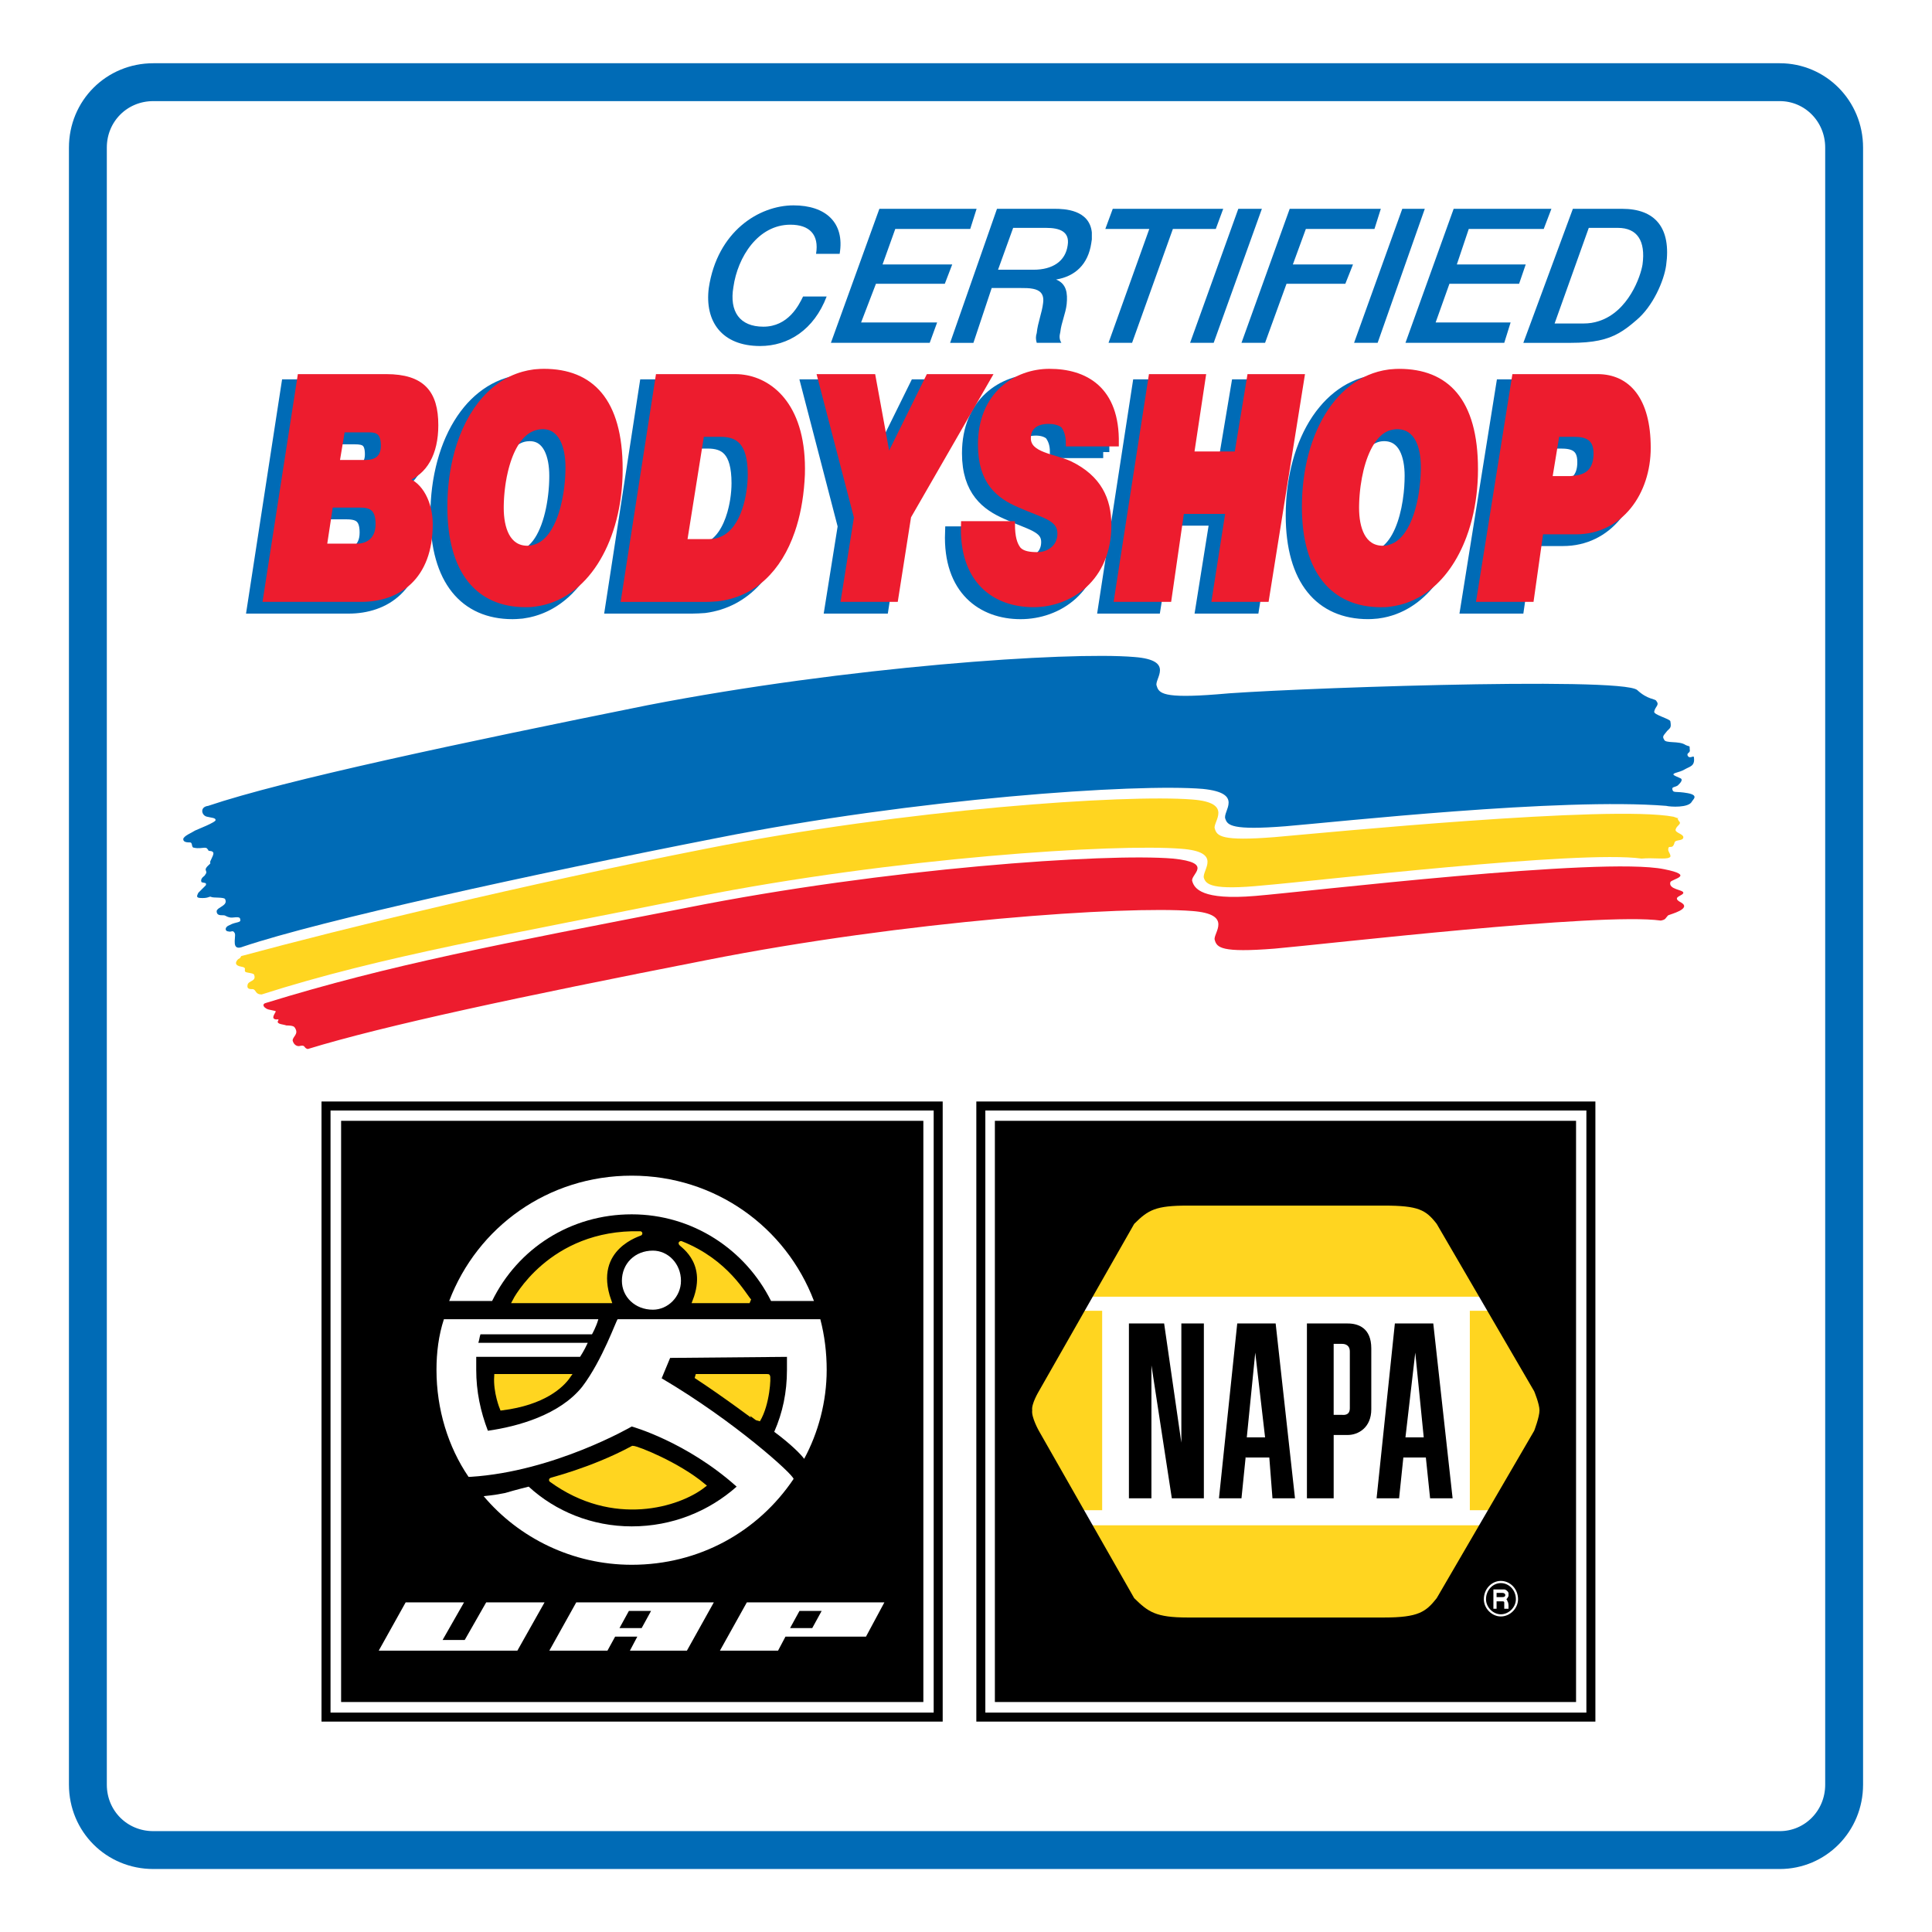 <?xml version="1.0" encoding="utf-8"?>
<!-- Generator: Adobe Illustrator 13.0.0, SVG Export Plug-In . SVG Version: 6.00 Build 14948)  -->
<!DOCTYPE svg PUBLIC "-//W3C//DTD SVG 1.0//EN" "http://www.w3.org/TR/2001/REC-SVG-20010904/DTD/svg10.dtd">
<svg version="1.0" id="Layer_1" xmlns="http://www.w3.org/2000/svg" xmlns:xlink="http://www.w3.org/1999/xlink" x="0px" y="0px"
	 width="192.756px" height="192.756px" viewBox="0 0 192.756 192.756" enable-background="new 0 0 192.756 192.756"
	 xml:space="preserve">
<g>
	<polygon fill-rule="evenodd" clip-rule="evenodd" fill="#FFFFFF" points="0,0 192.756,0 192.756,192.756 0,192.756 0,0 	"/>
	
		<path fill-rule="evenodd" clip-rule="evenodd" fill="#FFFFFF" stroke="#006BB6" stroke-width="10.296" stroke-miterlimit="2.613" d="
		M15.296,8.199h162.27l0,0c3.542,0,6.423,2.881,6.423,6.528l0,0v163.327l0,0c0,3.647-2.881,6.528-6.423,6.528l0,0H15.296l0,0
		c-3.647,0-6.528-2.881-6.528-6.528l0,0V14.728l0,0C8.768,11.08,11.648,8.199,15.296,8.199L15.296,8.199L15.296,8.199L15.296,8.199
		L15.296,8.199z"/>
	<path fill-rule="evenodd" clip-rule="evenodd" fill="#FFFFFF" d="M15.296,2.834h162.27l0,0c3.093,0,6.105,1.295,8.352,3.542
		c2.247,2.141,3.409,5.127,3.409,8.352l0,0v163.327l0,0c0,6.528-5.232,11.866-11.761,11.866l0,0H15.296l0,0
		c-3.198,0-6.211-1.162-8.352-3.409c-2.247-2.246-3.515-5.232-3.515-8.457l0,0V14.728l0,0c0-3.225,1.269-6.211,3.515-8.352
		C9.085,4.129,12.098,2.834,15.296,2.834L15.296,2.834L15.296,2.834L15.296,2.834z"/>
	
		<path fill-rule="evenodd" clip-rule="evenodd" fill="#FFFFFF" stroke="#006BB6" stroke-width="3.779" stroke-miterlimit="2.613" d="
		M15.296,8.199h162.27l0,0c3.542,0,6.423,2.881,6.423,6.528l0,0v163.327l0,0c0,3.647-2.881,6.528-6.423,6.528l0,0H15.296l0,0
		c-3.647,0-6.528-2.881-6.528-6.528l0,0V14.728l0,0C8.768,11.08,11.648,8.199,15.296,8.199L15.296,8.199L15.296,8.199L15.296,8.199
		L15.296,8.199z"/>
	<path fill-rule="evenodd" clip-rule="evenodd" fill="#006BB6" d="M121.405,69.275c-5.364,0.423-5.787-0.105-5.999-0.845
		c-0.317-0.635,1.93-2.564-2.246-2.881c-6.634-0.555-28.648,0.952-48.549,4.81c-18.5,3.727-36.26,7.479-43.845,10.043
		c-0.872,0.106-0.661,0.978-0.105,1.083c0.423,0.106,0.846,0.106,0.846,0.317c0.106,0.211-1.823,0.951-2.035,1.057
		c-0.317,0.211-1.189,0.555-1.189,0.872s0.449,0.317,0.661,0.317c0.317,0,0.105,0.529,0.423,0.529c0.423,0.105,0.846,0,1.057,0
		c0.238,0,0.238,0.105,0.343,0.211c0,0.211,0.423,0,0.529,0.317c0,0.343-0.423,0.872-0.317,0.978
		c0.106,0.105-0.555,0.423-0.449,0.74c0.132,0.317,0,0.317-0.105,0.528c-0.317,0.238-0.423,0.449-0.317,0.661
		c0.212,0.105,0.555,0,0.423,0.317c-0.211,0.211-0.423,0.423-0.74,0.74c-0.211,0.423-0.211,0.529,0.423,0.529
		c0.661,0,0.661-0.212,0.872-0.106c0.211,0.106,1.269,0,1.374,0.212c0.317,0.66-0.74,0.766-0.845,1.189
		c0,0.423,0.317,0.423,0.634,0.423c0.317,0,0.211,0.106,0.661,0.211c0.317,0.105,1.057-0.211,1.057,0.211
		c0.106,0.344-0.422,0.211-1.057,0.555c-0.555,0.211-0.45,0.634-0.132,0.634c0.344,0.106,0.449-0.211,0.661,0.212
		c0.106,0.422-0.423,1.823,0.846,1.295c7.717-2.59,28.675-7.188,47.175-10.809c19.9-3.964,41.915-5.471,48.549-4.916
		c4.176,0.423,1.93,2.247,2.246,2.986c0.212,0.635,0.635,1.163,6,0.74c5.127-0.423,27.485-2.881,37.978-2.035
		c0.423,0.106,2.246,0.211,2.563-0.423c0.105-0.211,0.739-0.634-0.423-0.846c-1.189-0.211-1.4,0-1.506-0.317
		c-0.106-0.344,0.21-0.238,0.528-0.45c0.343-0.317,0.555-0.634,0.211-0.74c-0.211-0.105-0.529-0.211-0.634-0.317
		c-0.105-0.211,0.528-0.211,1.083-0.528c0.528-0.317,1.057-0.317,0.952-1.189c0-0.317-0.424,0.212-0.635-0.211
		c-0.106-0.317,0.317-0.211,0.211-0.634c0-0.423,0-0.212-0.423-0.423c-0.66-0.449-2.035-0.105-2.141-0.555
		c-0.211-0.317,0-0.423,0.317-0.846c0.317-0.317,0.423-0.317,0.317-0.952c0-0.238-1.719-0.661-1.612-0.978
		c0.105-0.528,0.555-0.634,0.211-1.057c-0.105-0.238-0.845-0.106-1.902-1.084C161.841,67.452,126.532,68.747,121.405,69.275
		L121.405,69.275L121.405,69.275L121.405,69.275z"/>
	<path fill-rule="evenodd" clip-rule="evenodd" fill="#FFD520" d="M163.771,85.661c1.162-0.105,2.458,0.106,2.774-0.105
		c0.318-0.106-0.105-0.555-0.105-0.767c0-0.634,0.424,0.105,0.634-0.74c0.106-0.317,0.873-0.105,0.873-0.528
		c0-0.317-0.873-0.449-0.767-0.767c0.105-0.422,0.66-0.528,0.317-0.846c-0.424-0.634,0.555,0-0.528-0.423
		c-6.317-1.189-34.648,1.586-39.802,2.035c-5.339,0.423-5.762-0.105-5.973-0.872c-0.211-0.634,1.93-2.563-2.246-2.881
		c-6.634-0.529-28.543,0.952-48.549,4.916c-18.5,3.647-36.048,7.929-46.329,10.704c-0.211,0.317,0,0.105-0.317,0.317
		c-0.317,0.318-0.317,0.635,0.317,0.74c0.634,0.106,0.211,0.317,0.423,0.529c0.211,0.105,0.872,0.105,0.872,0.316
		c0.211,0.635-0.555,0.529-0.661,0.952c-0.105,0.449,0.211,0.449,0.555,0.449c0.317,0.105,0.211,0.528,0.846,0.528
		c11.972-3.832,24.71-5.973,43.316-9.726c19.901-3.938,41.916-5.338,48.443-4.81c4.176,0.317,2.035,2.141,2.246,2.907
		c0.212,0.634,0.74,1.269,6,0.74C131.237,87.908,157.56,84.789,163.771,85.661L163.771,85.661L163.771,85.661L163.771,85.661z"/>
	<path fill-rule="evenodd" clip-rule="evenodd" fill="#ED1C2E" d="M166.017,86.718c-6.21-1.269-35.625,2.247-40.779,2.669
		c-5.338,0.449-6.078-0.74-6.289-1.48c-0.212-0.661,2.246-1.824-1.93-2.247c-6.634-0.555-28.648,0.952-48.549,4.916
		c-18.606,3.621-29.521,5.656-41.942,9.488c-0.423,0.105-0.212,0.423,0,0.528c0.211,0.212,1.083,0.212,0.978,0.344
		c-0.238,0.423-0.344,0.635-0.106,0.74c0.211,0.106,0.528-0.105,0.317,0.212c-0.106,0.316,0.634,0.316,0.845,0.423
		c0.212,0,0.74,0,0.846,0.211c0.449,0.661-0.211,0.872-0.211,1.295c0.105,0.423,0.449,0.635,0.766,0.528
		c0.529-0.105,0.317,0.212,0.74,0.317c7.69-2.352,21.196-5.232,39.695-8.854c20.006-3.964,41.916-5.444,48.549-4.916
		c4.176,0.317,2.035,2.247,2.246,2.88c0.211,0.767,0.634,1.295,5.973,0.873C132.32,94.197,159.7,91,165.7,91.846
		c0.528-0.106,0.422-0.212,0.739-0.529c0.212-0.106,2.353-0.634,1.295-1.269c-1.083-0.555,0.212-0.661,0.212-0.978
		c0-0.317-1.507-0.317-1.295-1.057C166.757,87.696,169.215,87.353,166.017,86.718L166.017,86.718L166.017,86.718L166.017,86.718z"/>
	
		<path fill-rule="evenodd" clip-rule="evenodd" fill="#006BB6" stroke="#006BB6" stroke-width="1.224" stroke-miterlimit="2.613" d="
		M39.055,48.741v-0.106h0.106l0,0c1.929-0.634,2.986-2.563,2.986-5.338c0-3.224-1.269-4.836-4.916-4.836l0,0h-3.489h-5.074
		l-3.409,22.147h8.483h1.031l0,0c3.621,0,6.845-2.141,6.845-7.479C41.618,51.093,40.641,49.164,39.055,48.741L39.055,48.741
		L39.055,48.741L39.055,48.741z M34.351,55.374h-0.608h-2.722l0.634-4.175h2.088h0.714l0,0c1.163,0,2.035,0.211,2.035,1.929
		C36.492,54.951,35.196,55.374,34.351,55.374L34.351,55.374L34.351,55.374L34.351,55.374z M35.196,47.023h-1.454h-1.427l0.528-3.304
		h0.898h1.665l0,0c0.978,0,1.612,0.211,1.612,1.612C37.02,46.706,36.042,47.023,35.196,47.023L35.196,47.023L35.196,47.023
		L35.196,47.023z"/>
	
		<path fill-rule="evenodd" clip-rule="evenodd" fill="#006BB6" stroke="#006BB6" stroke-width="1.224" stroke-miterlimit="2.613" d="
		M56.709,58.735c0.444-0.45,0.855-0.953,1.229-1.505c0.003-0.005,0.007-0.01,0.01-0.014c0.064-0.095,0.125-0.193,0.188-0.292
		c0.035-0.056,0.073-0.111,0.107-0.168c0.051-0.084,0.101-0.171,0.15-0.257c0.043-0.074,0.086-0.147,0.128-0.223
		c0.044-0.08,0.086-0.162,0.13-0.243c0.044-0.084,0.089-0.169,0.132-0.255c0.039-0.078,0.076-0.157,0.114-0.236
		c0.044-0.094,0.089-0.187,0.132-0.281c0.034-0.077,0.068-0.155,0.101-0.232c0.043-0.101,0.086-0.201,0.127-0.303
		c0.031-0.076,0.061-0.153,0.09-0.23c0.041-0.106,0.081-0.213,0.12-0.321c0.028-0.076,0.054-0.153,0.081-0.231
		c0.038-0.111,0.076-0.224,0.112-0.337c0.024-0.077,0.048-0.154,0.072-0.231c0.036-0.116,0.07-0.233,0.103-0.351
		c0.021-0.078,0.043-0.155,0.064-0.233c0.032-0.12,0.062-0.241,0.092-0.363c0.019-0.079,0.038-0.157,0.056-0.236
		c0.028-0.123,0.055-0.248,0.081-0.373c0.017-0.08,0.034-0.16,0.049-0.24c0.024-0.126,0.047-0.253,0.069-0.38
		c0.014-0.082,0.029-0.163,0.042-0.244c0.021-0.13,0.039-0.26,0.058-0.391c0.011-0.082,0.023-0.162,0.034-0.245
		c0.017-0.133,0.031-0.268,0.045-0.402c0.009-0.082,0.018-0.163,0.026-0.245c0.013-0.139,0.023-0.279,0.033-0.418
		c0.006-0.079,0.013-0.157,0.019-0.236c0.009-0.153,0.015-0.307,0.021-0.461c0.003-0.067,0.007-0.135,0.009-0.202
		c0.007-0.223,0.01-0.446,0.01-0.671c0-6.845-2.881-9.752-7.585-9.752c-0.269,0-0.531,0.017-0.791,0.044
		c-0.036,0.003-0.072,0.005-0.107,0.009c-0.013,0.002-0.026,0.004-0.039,0.005c-0.123,0.015-0.244,0.034-0.365,0.055
		c-0.036,0.007-0.073,0.012-0.109,0.019c-0.13,0.024-0.259,0.053-0.387,0.084c-0.025,0.006-0.051,0.012-0.077,0.019
		c-0.133,0.034-0.264,0.071-0.395,0.112c-0.02,0.006-0.041,0.013-0.061,0.019c-0.133,0.042-0.264,0.089-0.393,0.139
		c-0.018,0.007-0.036,0.014-0.052,0.021c-0.131,0.051-0.259,0.106-0.387,0.165c-0.017,0.008-0.032,0.016-0.049,0.023
		c-0.127,0.06-0.252,0.122-0.375,0.188c-0.017,0.009-0.033,0.019-0.05,0.028c-0.122,0.066-0.242,0.136-0.361,0.209
		c-0.018,0.012-0.036,0.023-0.054,0.035c-0.116,0.073-0.231,0.148-0.344,0.228c-0.02,0.014-0.04,0.029-0.059,0.043
		c-0.11,0.079-0.219,0.16-0.326,0.245c-0.023,0.018-0.045,0.037-0.067,0.054c-0.104,0.083-0.206,0.168-0.306,0.257
		c-0.026,0.023-0.051,0.047-0.077,0.07c-0.095,0.087-0.19,0.174-0.283,0.265c-0.031,0.031-0.062,0.064-0.093,0.095
		c-0.085,0.087-0.171,0.173-0.254,0.264c-0.046,0.05-0.09,0.103-0.135,0.154c-0.066,0.076-0.133,0.15-0.197,0.228
		c-0.11,0.133-0.218,0.27-0.323,0.411c-0.009,0.012-0.017,0.025-0.026,0.037c-0.098,0.132-0.193,0.266-0.287,0.403
		c-0.014,0.021-0.027,0.043-0.041,0.064c-0.087,0.13-0.172,0.263-0.255,0.398c-0.015,0.025-0.029,0.051-0.044,0.075
		c-0.081,0.134-0.16,0.269-0.236,0.407c-0.016,0.028-0.03,0.058-0.046,0.086c-0.074,0.136-0.146,0.275-0.217,0.416
		c-0.016,0.032-0.03,0.064-0.045,0.095c-0.069,0.14-0.135,0.281-0.2,0.425c-0.016,0.034-0.03,0.07-0.046,0.104
		c-0.062,0.143-0.123,0.287-0.182,0.434c-0.015,0.037-0.03,0.075-0.044,0.113c-0.057,0.145-0.112,0.291-0.165,0.44
		c-0.015,0.042-0.029,0.083-0.043,0.125c-0.051,0.147-0.1,0.295-0.147,0.445c-0.014,0.045-0.028,0.091-0.042,0.136
		c-0.045,0.147-0.089,0.296-0.13,0.447c-0.014,0.049-0.027,0.099-0.041,0.149c-0.04,0.148-0.077,0.297-0.113,0.448
		c-0.013,0.054-0.025,0.108-0.038,0.162c-0.034,0.148-0.066,0.298-0.097,0.448c-0.012,0.059-0.024,0.117-0.036,0.176
		c-0.028,0.147-0.055,0.295-0.08,0.444c-0.011,0.064-0.022,0.128-0.033,0.192c-0.023,0.146-0.044,0.294-0.064,0.442
		c-0.009,0.067-0.02,0.135-0.028,0.203c-0.019,0.147-0.034,0.295-0.05,0.443c-0.007,0.072-0.016,0.143-0.022,0.214
		c-0.014,0.147-0.025,0.296-0.035,0.446c-0.005,0.073-0.012,0.146-0.016,0.22c-0.01,0.158-0.017,0.318-0.023,0.478
		c-0.002,0.065-0.007,0.129-0.009,0.194c-0.007,0.226-0.011,0.452-0.011,0.681c0,6.422,2.881,9.752,7.585,9.752
		c0.233,0,0.462-0.014,0.689-0.035c0.078-0.006,0.155-0.012,0.236-0.018c0.035-0.005,0.068-0.011,0.103-0.016
		c0.021-0.003,0.041-0.007,0.061-0.01c0.14-0.02,0.277-0.043,0.414-0.071c0.049-0.01,0.097-0.021,0.145-0.032
		c0.107-0.024,0.214-0.05,0.319-0.079c0.065-0.018,0.13-0.037,0.195-0.057c0.086-0.026,0.173-0.053,0.258-0.082
		c0.077-0.026,0.152-0.054,0.228-0.083c0.071-0.027,0.143-0.055,0.213-0.083c0.083-0.035,0.166-0.071,0.249-0.109
		c0.061-0.028,0.121-0.056,0.181-0.085c0.088-0.043,0.176-0.088,0.262-0.134c0.052-0.028,0.104-0.057,0.155-0.086
		c0.091-0.051,0.182-0.104,0.271-0.16c0.045-0.028,0.089-0.057,0.134-0.086c0.093-0.06,0.186-0.122,0.276-0.186
		c0.039-0.028,0.077-0.056,0.116-0.084c0.094-0.069,0.187-0.139,0.278-0.212c0.033-0.026,0.065-0.055,0.099-0.082
		c0.095-0.078,0.188-0.157,0.28-0.239c0.026-0.024,0.052-0.049,0.079-0.073c0.096-0.088,0.192-0.178,0.286-0.271
		C56.675,58.771,56.692,58.753,56.709,58.735L56.709,58.735L56.709,58.735L56.709,58.735z M48.675,51.622
		c0-0.099,0.001-0.2,0.003-0.302c0.001-0.03,0.002-0.06,0.003-0.089c0.001-0.073,0.003-0.147,0.006-0.221
		c0.001-0.037,0.003-0.073,0.005-0.11c0.003-0.068,0.006-0.137,0.01-0.207c0.002-0.039,0.005-0.078,0.007-0.117
		c0.005-0.069,0.01-0.139,0.015-0.209c0.002-0.037,0.005-0.074,0.009-0.111c0.006-0.074,0.013-0.148,0.02-0.222
		c0.003-0.035,0.007-0.07,0.011-0.105c0.008-0.078,0.016-0.157,0.025-0.235c0.004-0.031,0.007-0.062,0.011-0.094
		c0.01-0.086,0.021-0.173,0.034-0.26c0.003-0.023,0.006-0.046,0.009-0.069c0.015-0.101,0.03-0.203,0.046-0.304
		c0.001-0.009,0.003-0.019,0.004-0.028c0.431-2.651,1.537-5.291,3.657-5.518c0.098-0.008,0.195-0.017,0.3-0.017
		c1.929,0,2.563,2.035,2.563,4.07c0,0.099-0.001,0.199-0.003,0.301c-0.001,0.037-0.002,0.074-0.003,0.111
		c-0.002,0.065-0.003,0.131-0.006,0.197c-0.002,0.046-0.004,0.094-0.006,0.14c-0.003,0.057-0.005,0.114-0.008,0.171
		c-0.003,0.052-0.007,0.105-0.01,0.158c-0.003,0.053-0.007,0.106-0.011,0.159c-0.004,0.056-0.009,0.112-0.014,0.169
		c-0.004,0.05-0.008,0.1-0.013,0.15c-0.005,0.059-0.011,0.118-0.018,0.177c-0.005,0.049-0.01,0.098-0.016,0.146
		c-0.007,0.061-0.014,0.121-0.021,0.182c-0.006,0.048-0.012,0.096-0.019,0.144c-0.008,0.061-0.016,0.123-0.025,0.184
		c-0.007,0.05-0.015,0.099-0.022,0.149c-0.009,0.059-0.018,0.118-0.028,0.177c-0.009,0.053-0.018,0.105-0.027,0.159
		c-0.009,0.056-0.019,0.112-0.029,0.167c-0.012,0.064-0.024,0.128-0.037,0.192c-0.008,0.043-0.017,0.086-0.025,0.129
		c-0.492,2.37-1.556,4.536-3.442,4.735c-0.092,0.008-0.184,0.016-0.287,0.016C49.309,55.586,48.675,53.551,48.675,51.622
		L48.675,51.622L48.675,51.622L48.675,51.622z"/>
	
		<path fill-rule="evenodd" clip-rule="evenodd" fill="#006BB6" stroke="#006BB6" stroke-width="1.224" stroke-miterlimit="2.613" d="
		M78.355,51.511c0.003-0.014,0.006-0.028,0.009-0.042c0.037-0.186,0.071-0.374,0.103-0.563c0.003-0.022,0.007-0.044,0.011-0.066
		c0.03-0.184,0.058-0.37,0.084-0.558c0.003-0.027,0.007-0.055,0.012-0.082c0.024-0.185,0.046-0.371,0.066-0.559
		c0.003-0.031,0.007-0.062,0.01-0.093c0.02-0.189,0.037-0.381,0.052-0.574c0.002-0.03,0.005-0.059,0.007-0.089
		c0.017-0.223,0.03-0.446,0.041-0.673c0.01-0.345,0.008-0.676,0-1l0,0v-0.005l0,0c0-0.002,0-0.004,0-0.007
		c-0.005-0.191-0.013-0.379-0.024-0.563c-0.001-0.012-0.001-0.024-0.002-0.037c-0.011-0.18-0.025-0.355-0.042-0.528
		c-0.001-0.013-0.002-0.026-0.004-0.039c-0.018-0.174-0.037-0.344-0.06-0.511c-0.001-0.008-0.002-0.015-0.004-0.023
		c-0.608-4.408-3.082-6.447-5.403-6.925c-0.01-0.002-0.021-0.004-0.031-0.006c-0.081-0.016-0.161-0.031-0.242-0.044
		c-0.024-0.004-0.049-0.006-0.074-0.01c-0.067-0.009-0.134-0.019-0.201-0.025c-0.043-0.005-0.084-0.007-0.127-0.011
		c-0.049-0.003-0.098-0.008-0.147-0.011c-0.091-0.005-0.183-0.008-0.273-0.008l0,0h-1.823H64.4l-3.409,22.147h8.113l0,0
		c0.181,0,0.36-0.005,0.537-0.015c0.217-0.01,0.432-0.024,0.652-0.039c4.05-0.527,6.818-3.7,7.933-8.453
		c0.001-0.005,0.002-0.01,0.003-0.014C78.274,51.898,78.316,51.706,78.355,51.511L78.355,51.511L78.355,51.511L78.355,51.511z
		 M66.963,54.951l1.718-10.809h1.612h0.317l0,0c1.718,0,2.986,0.74,2.986,4.07c0,0.111-0.003,0.231-0.008,0.354
		c0,0.015,0,0.03-0.001,0.045c-0.004,0.117-0.013,0.24-0.022,0.366c-0.002,0.026-0.004,0.052-0.006,0.078
		c-0.01,0.121-0.023,0.246-0.037,0.373c-0.004,0.037-0.009,0.075-0.014,0.112c-0.015,0.121-0.032,0.244-0.051,0.37
		c-0.008,0.049-0.017,0.099-0.025,0.148c-0.015,0.091-0.032,0.182-0.05,0.274s-0.037,0.186-0.058,0.279
		c-0.014,0.062-0.028,0.125-0.043,0.188c-0.033,0.14-0.07,0.281-0.109,0.42c-0.008,0.028-0.016,0.056-0.023,0.083
		c-0.434,1.489-1.229,2.928-2.59,3.446c-0.001,0-0.002,0.001-0.003,0.001c-0.141,0.053-0.288,0.094-0.44,0.126
		c-0.076,0.014-0.148,0.028-0.228,0.04c-0.005,0-0.011,0.001-0.017,0.002c-0.143,0.02-0.292,0.033-0.449,0.033l0,0H66.963
		L66.963,54.951L66.963,54.951z"/>
	
		<polygon fill-rule="evenodd" clip-rule="evenodd" fill="#006BB6" stroke="#006BB6" stroke-width="1.224" stroke-miterlimit="2.613" points="
		82.899,60.607 88.053,60.607 89.322,52.388 97.33,38.46 91.356,38.46 87.287,46.706 85.807,38.46 80.547,38.46 84.195,52.494 
		82.899,60.607 82.899,60.607 	"/>
	
		<path fill-rule="evenodd" clip-rule="evenodd" fill="#006BB6" stroke="#006BB6" stroke-width="1.224" stroke-miterlimit="2.613" d="
		M110.067,45.094c0.106-5.444-3.118-7.162-6.633-7.162c-3.33,0-6.845,2.246-6.845,7.294c0,3.727,1.903,5.127,3.832,5.973
		c2.353,1.083,4.07,1.295,4.07,2.88c0,1.507-1.269,2.141-2.246,2.141c-0.846,0-1.507,0-1.93-0.528
		c-0.423-0.529-0.634-1.269-0.634-2.563l0,0h-4.784l0,0c-0.211,5.682,3.171,8.034,6.924,8.034c3.646,0,7.479-2.458,7.479-7.823
		c0-2.669-0.952-4.81-3.833-6.211c-1.717-0.74-4.175-0.846-4.175-2.458c0-1.48,1.162-1.824,2.034-1.824
		c0.529,0,1.058,0.105,1.48,0.449c0.317,0.423,0.556,0.952,0.556,1.797l0,0H110.067L110.067,45.094L110.067,45.094z"/>
	
		<polygon fill-rule="evenodd" clip-rule="evenodd" fill="#006BB6" stroke="#006BB6" stroke-width="1.224" stroke-miterlimit="2.613" points="
		110.174,60.607 115.195,60.607 116.596,51.833 121.3,51.833 119.899,60.607 125.026,60.607 128.567,38.46 123.44,38.46 
		122.146,46.177 117.547,46.177 118.736,38.46 113.583,38.46 110.174,60.607 110.174,60.607 	"/>
	
		<path fill-rule="evenodd" clip-rule="evenodd" fill="#006BB6" stroke="#006BB6" stroke-width="1.224" stroke-miterlimit="2.613" d="
		M137.909,61.026c0.135-0.026,0.268-0.056,0.4-0.089c0.014-0.003,0.028-0.007,0.043-0.011c1.97-0.507,3.621-1.815,4.863-3.664
		c0.012-0.017,0.023-0.033,0.035-0.049c0.052-0.078,0.101-0.157,0.15-0.237c0.049-0.077,0.098-0.152,0.145-0.23
		c0.035-0.059,0.068-0.119,0.103-0.178c0.06-0.103,0.119-0.204,0.176-0.309c0.027-0.049,0.053-0.1,0.078-0.15
		c0.062-0.117,0.124-0.235,0.183-0.356c0.021-0.044,0.043-0.09,0.064-0.135c0.061-0.128,0.121-0.258,0.179-0.39
		c0.019-0.042,0.036-0.083,0.054-0.126c0.06-0.137,0.117-0.275,0.172-0.416c0.017-0.041,0.032-0.083,0.048-0.124
		c0.055-0.143,0.108-0.287,0.159-0.433c0.015-0.042,0.029-0.084,0.044-0.126c0.05-0.147,0.099-0.296,0.146-0.446
		c0.014-0.043,0.026-0.086,0.039-0.13c0.045-0.15,0.089-0.302,0.131-0.455c0.013-0.046,0.024-0.092,0.037-0.139
		c0.04-0.151,0.077-0.305,0.114-0.458c0.011-0.05,0.023-0.099,0.034-0.149c0.034-0.152,0.067-0.306,0.098-0.46
		c0.011-0.053,0.021-0.106,0.032-0.16c0.029-0.152,0.056-0.305,0.081-0.459c0.01-0.057,0.02-0.115,0.029-0.173
		c0.023-0.15,0.045-0.303,0.065-0.455c0.009-0.063,0.018-0.125,0.025-0.188c0.019-0.149,0.034-0.3,0.05-0.452
		c0.007-0.066,0.015-0.133,0.021-0.2c0.014-0.15,0.025-0.301,0.036-0.453c0.005-0.069,0.011-0.138,0.015-0.207
		c0.01-0.159,0.017-0.319,0.022-0.479c0.002-0.062,0.007-0.124,0.009-0.187c0.007-0.223,0.01-0.446,0.01-0.671
		c0-6.845-2.801-9.752-7.505-9.752c-0.267,0-0.527,0.017-0.784,0.043c-0.038,0.004-0.078,0.006-0.115,0.01
		c-0.016,0.002-0.03,0.005-0.046,0.007c-0.109,0.014-0.219,0.031-0.327,0.049c-0.049,0.008-0.099,0.016-0.148,0.025
		c-0.116,0.022-0.232,0.048-0.347,0.076c-0.04,0.009-0.079,0.018-0.118,0.028c-0.12,0.031-0.238,0.065-0.355,0.102
		c-0.033,0.011-0.067,0.021-0.101,0.032c-0.12,0.039-0.238,0.082-0.355,0.126c-0.03,0.011-0.061,0.023-0.09,0.035
		c-0.118,0.047-0.236,0.098-0.352,0.151c-0.028,0.012-0.056,0.025-0.083,0.039c-0.116,0.055-0.231,0.112-0.345,0.173
		c-0.026,0.014-0.053,0.029-0.079,0.043c-0.113,0.062-0.225,0.126-0.335,0.195c-0.025,0.016-0.051,0.032-0.077,0.049
		c-0.109,0.069-0.218,0.14-0.323,0.215c-0.026,0.018-0.051,0.037-0.076,0.055c-0.105,0.076-0.21,0.153-0.312,0.234
		c-0.025,0.02-0.05,0.041-0.075,0.062c-0.101,0.082-0.201,0.165-0.299,0.251c-0.025,0.022-0.05,0.046-0.075,0.069
		c-0.097,0.088-0.193,0.176-0.287,0.268c-0.024,0.024-0.048,0.05-0.072,0.075c-0.093,0.093-0.186,0.188-0.275,0.286
		c-0.021,0.024-0.042,0.049-0.063,0.073c-0.151,0.169-0.299,0.346-0.441,0.528c-0.048,0.061-0.097,0.12-0.144,0.182
		c-0.036,0.048-0.07,0.099-0.106,0.148c-0.069,0.096-0.139,0.191-0.206,0.29c-0.031,0.046-0.062,0.095-0.093,0.143
		c-0.068,0.104-0.138,0.209-0.203,0.317c-0.029,0.047-0.057,0.096-0.086,0.144c-0.065,0.111-0.131,0.222-0.194,0.336
		c-0.027,0.048-0.053,0.098-0.079,0.147c-0.062,0.116-0.124,0.233-0.184,0.353c-0.025,0.05-0.05,0.102-0.074,0.152
		c-0.059,0.121-0.116,0.242-0.172,0.366c-0.023,0.052-0.046,0.104-0.069,0.157c-0.055,0.125-0.107,0.251-0.16,0.38
		c-0.021,0.054-0.042,0.108-0.063,0.162c-0.05,0.129-0.099,0.259-0.146,0.391c-0.021,0.056-0.04,0.112-0.06,0.168
		c-0.046,0.132-0.09,0.266-0.133,0.4c-0.019,0.059-0.037,0.117-0.056,0.176c-0.041,0.135-0.08,0.27-0.119,0.407
		c-0.017,0.062-0.033,0.123-0.05,0.185c-0.037,0.136-0.071,0.274-0.104,0.412c-0.017,0.065-0.031,0.129-0.047,0.194
		c-0.031,0.138-0.062,0.276-0.09,0.416c-0.014,0.068-0.028,0.136-0.042,0.205c-0.026,0.138-0.051,0.276-0.075,0.417
		c-0.012,0.072-0.025,0.145-0.037,0.217c-0.021,0.138-0.041,0.278-0.061,0.418c-0.011,0.076-0.021,0.15-0.031,0.226
		c-0.018,0.141-0.033,0.282-0.048,0.424c-0.008,0.077-0.017,0.153-0.024,0.23c-0.014,0.144-0.023,0.29-0.035,0.435
		c-0.005,0.077-0.012,0.152-0.017,0.23c-0.009,0.154-0.016,0.31-0.021,0.465c-0.004,0.069-0.008,0.138-0.01,0.207
		c-0.007,0.225-0.011,0.452-0.011,0.68c0,6.422,2.881,9.752,7.611,9.752c0.254,0,0.501-0.017,0.746-0.041
		c0.05-0.005,0.104-0.008,0.152-0.012c0.021-0.003,0.042-0.007,0.062-0.01c0.104-0.013,0.206-0.031,0.309-0.048
		C137.813,61.043,137.861,61.036,137.909,61.026L137.909,61.026L137.909,61.026L137.909,61.026z M134.012,51.622
		c0-0.099,0.002-0.199,0.004-0.3c0-0.041,0.002-0.083,0.003-0.124c0.002-0.061,0.003-0.121,0.006-0.183
		c0.002-0.056,0.005-0.113,0.008-0.169c0.002-0.045,0.004-0.09,0.007-0.136c0.003-0.069,0.008-0.138,0.013-0.208
		c0.003-0.034,0.005-0.067,0.007-0.102c0.006-0.08,0.013-0.16,0.021-0.24c0.001-0.021,0.003-0.043,0.006-0.065
		c0.008-0.093,0.018-0.187,0.027-0.28c0.001-0.006,0.002-0.013,0.002-0.02c0.224-2.032,0.826-4.209,1.939-5.432
		c0.481-0.523,1.058-0.869,1.742-0.944c0.095-0.009,0.19-0.016,0.286-0.016c2.035,0,2.669,2.035,2.669,4.07
		c0,0.175-0.004,0.355-0.01,0.538c-0.001,0.018-0.001,0.035-0.002,0.053c-0.006,0.18-0.017,0.363-0.028,0.548
		c-0.002,0.018-0.003,0.036-0.004,0.054c-0.014,0.19-0.031,0.384-0.052,0.578c-0.001,0.008-0.002,0.016-0.003,0.024
		c-0.22,2.041-0.829,4.222-2,5.417c-0.016,0.016-0.03,0.032-0.046,0.047c-0.1,0.098-0.204,0.188-0.312,0.27
		c-0.032,0.025-0.064,0.049-0.098,0.073c-0.097,0.069-0.196,0.132-0.3,0.188c-0.054,0.029-0.109,0.054-0.165,0.08
		c-0.057,0.026-0.114,0.048-0.173,0.071c-0.119,0.044-0.241,0.083-0.369,0.11c-0.02,0.004-0.039,0.009-0.06,0.013
		c-0.07,0.013-0.143,0.024-0.217,0.032c-0.104,0.01-0.208,0.019-0.312,0.019C134.673,55.586,134.012,53.551,134.012,51.622
		L134.012,51.622L134.012,51.622L134.012,51.622z"/>
	
		<path fill-rule="evenodd" clip-rule="evenodd" fill="#006BB6" stroke="#006BB6" stroke-width="1.224" stroke-miterlimit="2.613" d="
		M158.089,38.46h-2.458h-5.762l-3.541,22.147h5.127l0.978-6.74h3.198h0.316l0,0c4.388,0,7.162-3.832,7.162-8.219
		C163.109,40.707,161.102,38.46,158.089,38.46L158.089,38.46L158.089,38.46L158.089,38.46z M157.976,46.337
		c-0.002,0.039-0.007,0.077-0.01,0.115c-0.004,0.046-0.007,0.093-0.013,0.138c-0.006,0.05-0.014,0.098-0.021,0.146
		c-0.005,0.031-0.01,0.063-0.016,0.094c-0.011,0.055-0.023,0.109-0.037,0.162c-0.005,0.021-0.01,0.042-0.016,0.063
		c-0.017,0.06-0.035,0.118-0.057,0.175c-0.004,0.012-0.008,0.022-0.012,0.035c-0.024,0.063-0.051,0.125-0.08,0.185
		c-0.001,0.003-0.003,0.006-0.005,0.01c-0.32,0.646-0.958,1.068-2.079,1.15c-0.052,0.01-0.104,0.014-0.156,0.018
		c-0.087,0.004-0.174,0.008-0.267,0.008l0,0h-1.93l0.74-4.493h1.612h0.105l0,0c1.083,0,2.246,0.211,2.246,1.929
		C157.982,46.162,157.98,46.25,157.976,46.337L157.976,46.337L157.976,46.337L157.976,46.337z"/>
	
		<path fill-rule="evenodd" clip-rule="evenodd" fill="#ED1C2E" stroke="#ED1C2E" stroke-width="0.576" stroke-miterlimit="2.613" d="
		M40.429,47.895v-0.106l0,0c1.929-0.661,3.013-2.563,3.013-5.365c0-3.198-1.295-4.81-4.916-4.81l0,0h-3.488h-5.075l-3.436,22.147
		h8.51h1.004l0,0c3.647,0,6.845-2.141,6.845-7.479C42.887,50.247,41.936,48.318,40.429,47.895L40.429,47.895L40.429,47.895
		L40.429,47.895z M35.619,54.529h-0.581h-2.722l0.634-4.176h2.088h0.792l0,0c1.083,0,1.929,0.211,1.929,1.929
		C37.76,54.079,36.492,54.529,35.619,54.529L35.619,54.529L35.619,54.529L35.619,54.529z M36.492,46.177h-1.454h-1.454l0.555-3.33
		h0.899h1.771l0,0c0.846,0,1.48,0.238,1.48,1.612C38.289,45.86,37.337,46.177,36.492,46.177L36.492,46.177L36.492,46.177
		L36.492,46.177z"/>
	
		<path fill-rule="evenodd" clip-rule="evenodd" fill="#ED1C2E" stroke="#ED1C2E" stroke-width="0.576" stroke-miterlimit="2.613" d="
		M53.875,60.149c0.087-0.017,0.174-0.037,0.26-0.057c0.072-0.017,0.144-0.034,0.214-0.053c0.089-0.023,0.177-0.049,0.264-0.076
		c0.065-0.02,0.13-0.04,0.195-0.062c0.091-0.03,0.182-0.063,0.271-0.098c0.058-0.022,0.116-0.045,0.173-0.068
		c0.095-0.039,0.188-0.079,0.281-0.122c0.05-0.023,0.099-0.046,0.148-0.07c0.099-0.047,0.197-0.097,0.293-0.149
		c0.04-0.021,0.079-0.043,0.118-0.066c0.104-0.058,0.208-0.119,0.31-0.182c0.028-0.018,0.055-0.035,0.083-0.053
		c0.111-0.071,0.222-0.145,0.331-0.222c0.014-0.01,0.027-0.02,0.042-0.03c1.931-1.39,3.388-3.688,4.211-6.49
		c0.003-0.01,0.006-0.021,0.009-0.031c0.051-0.173,0.099-0.348,0.145-0.524c0.006-0.023,0.012-0.047,0.018-0.071
		c0.042-0.166,0.082-0.333,0.12-0.502c0.008-0.037,0.016-0.073,0.024-0.11c0.034-0.159,0.067-0.318,0.098-0.479
		c0.01-0.049,0.019-0.1,0.027-0.149c0.027-0.15,0.054-0.301,0.078-0.454c0.01-0.064,0.019-0.129,0.028-0.194
		c0.021-0.141,0.042-0.282,0.059-0.424c0.01-0.08,0.019-0.161,0.027-0.241c0.015-0.13,0.03-0.26,0.042-0.391
		c0.009-0.1,0.016-0.2,0.024-0.3c0.009-0.115,0.019-0.229,0.026-0.345c0.008-0.127,0.013-0.256,0.018-0.385
		c0.004-0.091,0.01-0.181,0.013-0.272c0.007-0.221,0.01-0.444,0.01-0.668c0-6.845-2.88-9.726-7.585-9.726
		c-0.236,0-0.467,0.014-0.695,0.034c-0.077,0.006-0.156,0.012-0.229,0.019c-0.031,0.003-0.062,0.01-0.093,0.014
		c-0.028,0.004-0.056,0.009-0.083,0.013c-0.143,0.02-0.285,0.044-0.425,0.072c-0.018,0.004-0.035,0.008-0.053,0.011
		c-0.15,0.032-0.299,0.067-0.446,0.108c-0.007,0.002-0.014,0.004-0.021,0.006c-3.374,0.938-5.783,4.208-6.777,8.55
		c-0.001,0.002-0.001,0.004-0.001,0.006c-0.045,0.196-0.086,0.393-0.125,0.592c-0.003,0.018-0.007,0.034-0.01,0.052
		c-0.036,0.185-0.068,0.371-0.099,0.559c-0.005,0.031-0.01,0.061-0.015,0.091c-0.027,0.175-0.052,0.352-0.076,0.53
		c-0.005,0.042-0.012,0.085-0.017,0.129c-0.021,0.167-0.039,0.335-0.055,0.505c-0.005,0.053-0.012,0.106-0.017,0.16
		c-0.015,0.161-0.026,0.324-0.038,0.487c-0.004,0.062-0.01,0.123-0.013,0.184c-0.01,0.166-0.017,0.333-0.023,0.5
		c-0.002,0.059-0.006,0.117-0.008,0.176c-0.006,0.226-0.01,0.453-0.01,0.681c0,6.422,2.802,9.726,7.506,9.726
		c0.291,0,0.607,0,0.898-0.053c0.021-0.002,0.041-0.006,0.061-0.009c0.087-0.011,0.173-0.025,0.26-0.039
		C53.723,60.176,53.8,60.164,53.875,60.149L53.875,60.149L53.875,60.149L53.875,60.149z M49.97,50.67
		c0-0.096,0.001-0.193,0.003-0.292c0-0.03,0.002-0.06,0.003-0.09c0.001-0.07,0.003-0.14,0.006-0.21
		c0.001-0.038,0.003-0.075,0.005-0.113c0.003-0.065,0.006-0.129,0.01-0.195c0.002-0.04,0.005-0.08,0.007-0.12
		c0.004-0.065,0.009-0.132,0.014-0.198c0.003-0.039,0.006-0.079,0.01-0.118c0.005-0.068,0.012-0.137,0.018-0.205
		c0.004-0.039,0.008-0.078,0.012-0.117c0.007-0.072,0.016-0.144,0.023-0.216c0.004-0.036,0.008-0.071,0.013-0.107
		c0.009-0.077,0.019-0.156,0.03-0.233c0.004-0.031,0.008-0.062,0.012-0.093c0.012-0.087,0.026-0.175,0.04-0.263
		c0.003-0.021,0.006-0.043,0.01-0.065c0.055-0.337,0.121-0.676,0.2-1.009c0,0,0,0,0-0.001c0.025-0.108,0.052-0.217,0.08-0.325
		c0.004-0.014,0.008-0.029,0.012-0.043c0.024-0.093,0.051-0.186,0.077-0.278c0.006-0.02,0.012-0.04,0.018-0.061
		c0.025-0.086,0.051-0.171,0.079-0.256c0.007-0.023,0.015-0.046,0.022-0.069c0.027-0.082,0.054-0.163,0.083-0.243
		c0.008-0.023,0.017-0.047,0.025-0.071c0.029-0.079,0.058-0.158,0.089-0.235c0.009-0.023,0.018-0.046,0.027-0.069
		c0.031-0.078,0.064-0.156,0.097-0.232c0.009-0.021,0.018-0.041,0.027-0.062c0.036-0.08,0.072-0.158,0.11-0.235
		c0.007-0.016,0.015-0.032,0.023-0.048c0.044-0.088,0.089-0.175,0.136-0.26c0.002-0.003,0.003-0.007,0.006-0.011
		c0.049-0.089,0.1-0.177,0.152-0.261c0.01-0.017,0.022-0.033,0.032-0.05c0.04-0.063,0.081-0.126,0.123-0.187
		c0.026-0.038,0.054-0.075,0.082-0.113c0.026-0.036,0.053-0.072,0.08-0.107c0.035-0.045,0.07-0.087,0.106-0.13
		c0.021-0.025,0.042-0.05,0.062-0.074c0.042-0.048,0.085-0.094,0.129-0.139c0.015-0.016,0.03-0.031,0.045-0.046
		c0.05-0.051,0.102-0.1,0.154-0.146c0.007-0.007,0.015-0.013,0.022-0.019c0.31-0.271,0.654-0.475,1.039-0.593
		c0.265-0.079,0.529-0.132,0.819-0.132c1.903,0,2.563,2.035,2.563,4.069c0,0.101-0.001,0.202-0.003,0.305
		c0,0.029-0.002,0.059-0.002,0.088c-0.002,0.074-0.004,0.148-0.007,0.224c-0.001,0.035-0.003,0.07-0.005,0.105
		c-0.003,0.071-0.006,0.143-0.01,0.215c-0.002,0.035-0.005,0.07-0.007,0.105c-0.004,0.075-0.01,0.149-0.015,0.225
		c-0.003,0.032-0.005,0.064-0.008,0.096c-0.006,0.08-0.013,0.159-0.021,0.239c-0.002,0.029-0.005,0.059-0.009,0.087
		c-0.009,0.085-0.018,0.171-0.028,0.257c-0.002,0.024-0.005,0.047-0.008,0.071c-0.011,0.093-0.023,0.188-0.036,0.281
		c-0.002,0.017-0.004,0.033-0.007,0.05c-0.015,0.104-0.03,0.208-0.047,0.312c-0.001,0.007-0.002,0.015-0.003,0.021
		c-0.074,0.457-0.167,0.913-0.283,1.355c-0.001,0.003-0.001,0.007-0.002,0.01c-0.027,0.101-0.054,0.201-0.083,0.3
		c-0.01,0.035-0.021,0.069-0.031,0.104c-0.02,0.066-0.039,0.132-0.06,0.197c-0.017,0.053-0.034,0.105-0.052,0.158
		c-0.015,0.043-0.03,0.088-0.045,0.131c-0.023,0.067-0.047,0.133-0.072,0.199c-0.01,0.026-0.019,0.051-0.029,0.077
		c-0.031,0.08-0.062,0.159-0.095,0.236c-0.003,0.008-0.007,0.016-0.01,0.023c-0.538,1.272-1.319,2.261-2.403,2.561
		c-0.095,0.036-0.196,0.058-0.3,0.074c-0.023,0.003-0.045,0.008-0.068,0.011c-0.105,0.013-0.211,0.021-0.319,0.021
		C50.604,54.74,49.97,52.705,49.97,50.67L49.97,50.67L49.97,50.67L49.97,50.67z"/>
	
		<path fill-rule="evenodd" clip-rule="evenodd" fill="#ED1C2E" stroke="#ED1C2E" stroke-width="0.576" stroke-miterlimit="2.613" d="
		M79.206,52.411c0.002-0.006,0.004-0.013,0.005-0.019c0.055-0.182,0.107-0.367,0.157-0.554c0.002-0.007,0.004-0.015,0.006-0.022
		c0.049-0.187,0.096-0.377,0.14-0.569c0.002-0.008,0.003-0.016,0.005-0.023c0.043-0.192,0.084-0.388,0.123-0.586
		c0.001-0.007,0.003-0.015,0.004-0.021c0.039-0.201,0.074-0.404,0.107-0.609c0-0.004,0.001-0.009,0.002-0.013
		c0.033-0.208,0.063-0.417,0.091-0.63c0-0.003,0.001-0.006,0.001-0.01c0.027-0.216,0.053-0.434,0.074-0.655v0
		c0.043-0.443,0.077-0.896,0.096-1.359c0.192-6.621-2.971-9.249-5.813-9.665c-0.003,0-0.007,0-0.01-0.001
		c-0.088-0.013-0.175-0.024-0.262-0.033c-0.032-0.003-0.063-0.004-0.095-0.007c-0.06-0.004-0.119-0.01-0.178-0.013
		c-0.093-0.005-0.185-0.007-0.275-0.007l0,0h-1.824h-5.867l-3.436,22.147h8.246l0,0c0.218,0,0.431-0.009,0.643-0.024
		c0.139-0.009,0.277-0.018,0.414-0.029c3.586-0.407,6.149-2.91,7.466-6.745c0.001-0.002,0.002-0.005,0.003-0.008
		C79.092,52.777,79.15,52.595,79.206,52.411L79.206,52.411L79.206,52.411L79.206,52.411z M68.258,54.079l1.718-10.783h1.585h0.344
		l0,0c1.691,0,2.987,0.74,2.987,4.043c0,0.119-0.003,0.245-0.008,0.377c0,0.005,0,0.011,0,0.017
		c-0.081,2.053-0.797,5.596-3.322,6.239c-0.102,0.031-0.206,0.047-0.311,0.064c-0.06,0.009-0.119,0.018-0.181,0.023
		c-0.113,0.01-0.227,0.018-0.354,0.018l0,0H68.258L68.258,54.079L68.258,54.079z"/>
	
		<polygon fill-rule="evenodd" clip-rule="evenodd" fill="#ED1C2E" stroke="#ED1C2E" stroke-width="0.576" stroke-miterlimit="2.613" points="
		84.195,59.761 89.322,59.761 90.617,51.516 98.624,37.614 92.652,37.614 88.582,45.86 87.075,37.614 81.842,37.614 85.489,51.622 
		84.195,59.761 84.195,59.761 	"/>
	
		<path fill-rule="evenodd" clip-rule="evenodd" fill="#ED1C2E" stroke="#ED1C2E" stroke-width="0.576" stroke-miterlimit="2.613" d="
		M111.337,44.248c0.105-5.444-3.093-7.162-6.634-7.162c-3.304,0-6.845,2.247-6.845,7.268c0,3.753,1.823,5.127,3.858,6
		c2.352,1.057,4.07,1.269,4.07,2.88c0,1.506-1.296,2.141-2.247,2.141c-0.872,0-1.507-0.105-1.93-0.528
		c-0.423-0.528-0.634-1.295-0.634-2.563l0,0h-4.81l0,0c-0.212,5.656,3.092,8.007,6.95,8.007c3.62,0,7.479-2.563,7.479-7.902
		c0-2.563-0.978-4.704-3.859-6.105c-1.611-0.74-4.176-0.846-4.176-2.563c0-1.4,1.19-1.718,2.035-1.718
		c0.529,0,1.084,0.106,1.507,0.423c0.317,0.423,0.528,0.978,0.528,1.824l0,0H111.337L111.337,44.248L111.337,44.248z"/>
	
		<polygon fill-rule="evenodd" clip-rule="evenodd" fill="#ED1C2E" stroke="#ED1C2E" stroke-width="0.576" stroke-miterlimit="2.613" points="
		111.442,59.761 116.596,59.761 117.864,50.987 122.568,50.987 121.194,59.761 126.321,59.761 129.862,37.614 124.709,37.614 
		123.44,45.332 118.842,45.332 120.005,37.614 114.878,37.614 111.442,59.761 111.442,59.761 	"/>
	
		<path fill-rule="evenodd" clip-rule="evenodd" fill="#ED1C2E" stroke="#ED1C2E" stroke-width="0.576" stroke-miterlimit="2.613" d="
		M139.203,60.152c0.101-0.02,0.2-0.042,0.299-0.065c0.059-0.014,0.117-0.027,0.175-0.042c0.103-0.027,0.203-0.056,0.303-0.087
		c0.053-0.016,0.105-0.033,0.157-0.049c0.104-0.035,0.206-0.072,0.308-0.111c0.046-0.018,0.092-0.036,0.138-0.054
		c0.105-0.043,0.211-0.088,0.314-0.136c0.039-0.018,0.077-0.037,0.116-0.055c0.108-0.052,0.216-0.106,0.322-0.163
		c0.03-0.017,0.061-0.034,0.092-0.051c0.112-0.062,0.223-0.127,0.333-0.195c0.021-0.013,0.041-0.027,0.062-0.04
		c0.117-0.075,0.233-0.152,0.348-0.233c0.01-0.006,0.019-0.013,0.027-0.02c1.682-1.205,2.999-3.097,3.854-5.41
		c0.001-0.001,0.001-0.003,0.002-0.004c0.063-0.17,0.124-0.344,0.182-0.519c0.005-0.014,0.009-0.027,0.014-0.041
		c0.054-0.166,0.106-0.333,0.155-0.502c0.008-0.025,0.015-0.05,0.022-0.076c0.047-0.16,0.091-0.321,0.133-0.484
		c0.01-0.037,0.019-0.073,0.027-0.109c0.039-0.155,0.076-0.31,0.111-0.467c0.011-0.048,0.021-0.097,0.031-0.145
		c0.032-0.148,0.062-0.297,0.091-0.448c0.011-0.06,0.021-0.119,0.032-0.179c0.025-0.142,0.051-0.284,0.073-0.428
		c0.011-0.072,0.021-0.144,0.032-0.216c0.019-0.134,0.038-0.269,0.055-0.404c0.011-0.086,0.021-0.173,0.029-0.26
		c0.014-0.124,0.028-0.248,0.04-0.373c0.01-0.104,0.017-0.21,0.025-0.315c0.008-0.11,0.018-0.22,0.024-0.331
		c0.009-0.132,0.014-0.266,0.02-0.399c0.003-0.086,0.009-0.172,0.012-0.258c0.007-0.222,0.01-0.445,0.01-0.669
		c0-6.845-2.88-9.726-7.585-9.726c-0.243,0-0.48,0.015-0.716,0.037c-0.069,0.005-0.137,0.01-0.209,0.016
		c-0.03,0.003-0.061,0.009-0.091,0.014c-0.032,0.004-0.063,0.01-0.095,0.014c-0.137,0.02-0.273,0.042-0.409,0.069
		c-0.025,0.005-0.051,0.011-0.076,0.017c-0.141,0.03-0.279,0.063-0.417,0.101c-0.02,0.005-0.038,0.011-0.058,0.016
		c-0.144,0.041-0.285,0.085-0.426,0.134c-0.013,0.005-0.025,0.009-0.039,0.014c-0.146,0.052-0.29,0.107-0.432,0.168
		c-0.008,0.003-0.015,0.006-0.021,0.009c-2.435,1.044-4.3,3.367-5.377,6.417c-0.004,0.011-0.008,0.022-0.012,0.033
		c-0.061,0.175-0.12,0.352-0.176,0.531c-0.007,0.022-0.014,0.044-0.021,0.066c-0.053,0.168-0.102,0.339-0.149,0.512
		c-0.009,0.032-0.018,0.064-0.025,0.096c-0.044,0.163-0.086,0.329-0.126,0.496c-0.009,0.041-0.02,0.082-0.029,0.124
		c-0.036,0.158-0.07,0.318-0.103,0.479c-0.011,0.05-0.021,0.101-0.03,0.151c-0.03,0.154-0.058,0.309-0.084,0.466
		c-0.01,0.058-0.02,0.115-0.029,0.173c-0.024,0.151-0.046,0.304-0.066,0.458c-0.009,0.064-0.019,0.127-0.026,0.191
		c-0.019,0.149-0.034,0.3-0.051,0.451c-0.007,0.069-0.016,0.138-0.021,0.208c-0.014,0.149-0.025,0.301-0.036,0.453
		c-0.005,0.071-0.011,0.142-0.016,0.213c-0.01,0.16-0.017,0.32-0.022,0.481c-0.003,0.064-0.007,0.127-0.009,0.191
		c-0.007,0.226-0.011,0.453-0.011,0.681c0,6.422,2.881,9.726,7.585,9.726c0.317,0,0.608,0,0.898-0.053
		c0.019-0.002,0.036-0.006,0.055-0.008c0.099-0.012,0.197-0.028,0.295-0.044C139.076,60.174,139.141,60.164,139.203,60.152
		L139.203,60.152L139.203,60.152L139.203,60.152z M135.307,50.67c0-0.097,0.001-0.195,0.003-0.295
		c0.001-0.026,0.002-0.054,0.003-0.081c0.002-0.075,0.004-0.149,0.007-0.225c0.001-0.029,0.002-0.058,0.004-0.087
		c0.003-0.075,0.007-0.15,0.011-0.227c0.002-0.029,0.005-0.059,0.006-0.088c0.005-0.078,0.011-0.157,0.017-0.236
		c0.002-0.026,0.004-0.052,0.006-0.078c0.008-0.085,0.015-0.17,0.023-0.257c0.002-0.021,0.004-0.042,0.006-0.062
		c0.009-0.093,0.02-0.186,0.03-0.279c0.002-0.015,0.003-0.03,0.005-0.045c0.013-0.102,0.025-0.204,0.039-0.306
		c0.002-0.007,0.002-0.015,0.004-0.022c0.283-2.038,0.961-4.162,2.188-5.201c0.019-0.016,0.038-0.031,0.057-0.046
		c0.044-0.035,0.088-0.069,0.133-0.102c0.037-0.026,0.074-0.051,0.111-0.075c0.027-0.018,0.055-0.035,0.082-0.052
		c0.054-0.032,0.108-0.062,0.163-0.091c0.01-0.004,0.02-0.009,0.028-0.014c0.139-0.068,0.282-0.124,0.431-0.165
		c0.238-0.053,0.476-0.106,0.714-0.106c2.035,0,2.669,2.035,2.669,4.069c0,0.099-0.001,0.199-0.002,0.3
		c-0.002,0.053-0.004,0.108-0.005,0.162c-0.002,0.045-0.003,0.091-0.005,0.137c-0.002,0.077-0.006,0.156-0.01,0.234
		c-0.001,0.021-0.002,0.042-0.003,0.062c-0.16,2.929-1.109,6.517-3.358,7.138c-0.097,0.036-0.199,0.059-0.305,0.076
		c-0.02,0.002-0.039,0.006-0.059,0.009c-0.106,0.014-0.215,0.021-0.323,0.021C135.941,54.74,135.307,52.705,135.307,50.67
		L135.307,50.67L135.307,50.67L135.307,50.67z"/>
	
		<path fill-rule="evenodd" clip-rule="evenodd" fill="#ED1C2E" stroke="#ED1C2E" stroke-width="0.576" stroke-miterlimit="2.613" d="
		M159.384,37.614h-2.458h-5.788l-3.541,22.147h5.153l0.951-6.739h3.225h0.317l0,0c4.387,0,7.162-3.859,7.162-8.352
		C164.405,39.861,162.37,37.614,159.384,37.614L159.384,37.614L159.384,37.614L159.384,37.614z M159.27,45.493
		c0,0.018-0.003,0.034-0.004,0.051c-0.005,0.07-0.011,0.141-0.02,0.208c-0.002,0.016-0.005,0.031-0.007,0.047
		c-0.01,0.068-0.021,0.136-0.034,0.202c-0.003,0.015-0.007,0.029-0.011,0.044c-0.014,0.065-0.029,0.129-0.048,0.191
		c-0.005,0.017-0.011,0.033-0.016,0.049c-0.019,0.058-0.039,0.115-0.061,0.17c-0.009,0.021-0.018,0.04-0.026,0.06
		c-0.021,0.048-0.043,0.096-0.067,0.142c-0.014,0.026-0.029,0.052-0.044,0.077c-0.021,0.036-0.043,0.071-0.066,0.105
		c-0.022,0.034-0.047,0.067-0.072,0.1c-0.016,0.021-0.033,0.042-0.051,0.063c-0.036,0.043-0.075,0.085-0.116,0.125
		c-0.006,0.006-0.013,0.012-0.019,0.019c-0.37,0.349-0.914,0.569-1.683,0.615c-0.047,0.012-0.093,0.017-0.14,0.021
		c-0.06,0.002-0.116,0.006-0.178,0.006l0,0h-2.035l0.74-4.493h1.612h0.105l0,0c1.058,0,2.247,0.211,2.247,1.929
		C159.278,45.316,159.275,45.406,159.27,45.493L159.27,45.493L159.27,45.493L159.27,45.493z"/>
	<path fill-rule="evenodd" clip-rule="evenodd" fill="#006BB6" d="M83.772,25.325c0.528-3.119-1.401-4.836-4.6-4.836
		c-3.436,0-7.611,2.589-8.457,8.245c-0.423,3.33,1.295,5.788,5.127,5.788c2.801,0,5.365-1.612,6.634-4.942l0,0h-2.353l0,0
		c-0.423,0.872-1.48,3.013-3.964,3.013c-2.352,0-3.409-1.506-2.986-3.964c0.423-2.987,2.458-6.211,5.682-6.211
		c1.903,0,2.881,0.978,2.563,2.907l0,0H83.772L83.772,25.325L83.772,25.325z"/>
	<polygon fill-rule="evenodd" clip-rule="evenodd" fill="#006BB6" points="82.899,34.205 92.757,34.205 93.498,32.17 85.913,32.17 
		87.393,28.312 94.264,28.312 95.004,26.382 88.053,26.382 89.322,22.841 96.801,22.841 97.435,20.833 87.736,20.833 82.899,34.205 
		82.899,34.205 	"/>
	<path fill-rule="evenodd" clip-rule="evenodd" fill="#006BB6" d="M105.231,20.833h-2.167H99.47l-4.677,13.373h2.325l1.824-5.471
		h2.881l0,0c0.423,0,0.872,0,1.242,0.079c0.66,0.132,1.137,0.476,1.004,1.427c-0.105,0.951-0.528,1.929-0.634,2.986
		c-0.106,0.317-0.106,0.634,0,0.978l0,0h2.458l0,0c-0.212-0.344-0.212-0.661-0.105-1.083c0.105-0.952,0.528-1.823,0.634-2.775
		c0.105-1.083,0-2.035-1.057-2.458c1.902-0.317,3.197-1.506,3.515-3.647c0.026-0.132,0.026-0.238,0.053-0.343l0,0v-0.714l0,0
		C108.693,20.912,106.183,20.833,105.231,20.833L105.231,20.833L105.231,20.833L105.231,20.833z M106.526,24.453
		c-0.211,1.612-1.507,2.458-3.409,2.458l0,0h-0.053h-3.489l1.507-4.175h1.982h1.321l0,0
		C105.681,22.735,106.737,23.079,106.526,24.453L106.526,24.453L106.526,24.453L106.526,24.453z"/>
	<polygon fill-rule="evenodd" clip-rule="evenodd" fill="#006BB6" points="110.279,22.841 114.666,22.841 110.597,34.205 
		112.948,34.205 117.019,22.841 121.3,22.841 122.04,20.833 111.02,20.833 110.279,22.841 110.279,22.841 	"/>
	<polygon fill-rule="evenodd" clip-rule="evenodd" fill="#006BB6" points="118.736,34.205 121.089,34.205 125.898,20.833 
		123.546,20.833 118.736,34.205 118.736,34.205 	"/>
	<polygon fill-rule="evenodd" clip-rule="evenodd" fill="#006BB6" points="123.863,34.205 126.216,34.205 128.356,28.312 
		134.224,28.312 134.989,26.382 128.99,26.382 130.286,22.841 137.131,22.841 137.765,20.833 128.674,20.833 123.863,34.205 
		123.863,34.205 	"/>
	<polygon fill-rule="evenodd" clip-rule="evenodd" fill="#006BB6" points="135.096,34.205 137.447,34.205 142.152,20.833 
		139.906,20.833 135.096,34.205 135.096,34.205 	"/>
	<polygon fill-rule="evenodd" clip-rule="evenodd" fill="#006BB6" points="140.223,34.205 150.08,34.205 150.715,32.17 
		143.235,32.17 144.61,28.312 151.561,28.312 152.222,26.382 145.35,26.382 146.539,22.841 154.019,22.841 154.785,20.833 
		145.032,20.833 140.223,34.205 140.223,34.205 	"/>
	<path fill-rule="evenodd" clip-rule="evenodd" fill="#006BB6" d="M161.841,20.833h-2.325h-2.59l-4.942,13.373h4.73l0,0
		c1.136,0,2.035-0.079,2.802-0.238c1.532-0.317,2.511-0.951,3.727-2.009c1.69-1.4,2.774-3.964,2.986-5.47
		C166.757,22.735,165.145,20.833,161.841,20.833L161.841,20.833L161.841,20.833L161.841,20.833z M163.876,26.382
		c-0.185,1.189-1.4,4.704-4.36,5.656c-0.476,0.158-0.979,0.237-1.533,0.237l0,0h-2.88l3.409-9.54h1.004h1.902l0,0
		C163.348,22.735,164.193,24.03,163.876,26.382L163.876,26.382L163.876,26.382L163.876,26.382z"/>
	
		<polygon fill-rule="evenodd" clip-rule="evenodd" fill="#FFFFFF" stroke="#000000" stroke-width="0.899" stroke-miterlimit="2.613" points="
		97.858,171.315 97.858,110.346 158.723,110.346 158.723,171.315 97.858,171.315 97.858,171.315 	"/>
	
		<polygon fill-rule="evenodd" clip-rule="evenodd" fill="#FFFFFF" stroke="#000000" stroke-width="0.899" stroke-miterlimit="2.613" points="
		32.527,171.315 32.527,110.346 93.603,110.346 93.603,171.315 32.527,171.315 32.527,171.315 	"/>
	<polygon fill-rule="evenodd" clip-rule="evenodd" points="34.033,169.81 34.033,111.825 92.123,111.825 92.123,169.81 
		34.033,169.81 34.033,169.81 	"/>
	
		<path fill-rule="evenodd" clip-rule="evenodd" fill="#FFD520" stroke="#FFD520" stroke-width="0.432" stroke-miterlimit="2.613" d="
		M51.344,129.797c0,0,3.542-6.951,12.527-6.739c0.211,0-5.021,1.295-3.092,6.739l0,0H51.344L51.344,129.797L51.344,129.797z"/>
	
		<path fill-rule="evenodd" clip-rule="evenodd" fill="#FFD520" stroke="#FFD520" stroke-width="0.432" stroke-miterlimit="2.613" d="
		M67.941,124.035c-0.317,0,2.986,1.612,1.375,5.762l0,0h5.471l0,0C74.257,129.268,72.54,125.858,67.941,124.035L67.941,124.035
		L67.941,124.035L67.941,124.035z"/>
	
		<path fill-rule="evenodd" clip-rule="evenodd" fill="#FFD520" stroke="#FFD520" stroke-width="0.432" stroke-miterlimit="2.613" d="
		M50.075,140.5c0,0-0.66-1.586-0.555-3.197l0,0h7.188l0,0C56.048,138.254,54.251,139.972,50.075,140.5L50.075,140.5L50.075,140.5
		L50.075,140.5z"/>
	
		<path fill-rule="evenodd" clip-rule="evenodd" fill="#FFD520" stroke="#FFD520" stroke-width="0.432" stroke-miterlimit="2.613" d="
		M69.421,137.303h7.189l0,0c0.105,0,0,2.774-0.978,4.387C75.632,141.689,72.223,139.126,69.421,137.303L69.421,137.303
		L69.421,137.303L69.421,137.303z"/>
	
		<path fill-rule="evenodd" clip-rule="evenodd" fill="#FFD520" stroke="#FFD520" stroke-width="0.432" stroke-miterlimit="2.613" d="
		M70.188,148.217c-2.458,1.93-8.985,3.965-15.196-0.555c-0.211,0,3.964-0.951,8.14-3.198
		C63.554,144.464,67.624,146.076,70.188,148.217L70.188,148.217L70.188,148.217L70.188,148.217z"/>
	<path fill-rule="evenodd" clip-rule="evenodd" fill="#FFFFFF" d="M62.047,127.788c0-1.718,1.295-3.013,3.092-3.013
		c1.506,0,2.801,1.295,2.801,3.013c0,1.586-1.295,2.881-2.801,2.881C63.342,130.669,62.047,129.374,62.047,127.788L62.047,127.788
		L62.047,127.788L62.047,127.788z"/>
	
		<polygon fill-rule="evenodd" clip-rule="evenodd" fill="#FFFFFF" stroke="#FFFFFF" stroke-width="0.216" stroke-miterlimit="2.613" points="
		54.146,159.978 51.556,164.576 37.971,164.576 40.535,159.978 46.111,159.978 43.971,163.73 46.428,163.73 48.569,159.978 
		54.146,159.978 54.146,159.978 	"/>
	
		<path fill-rule="evenodd" clip-rule="evenodd" fill="#FFFFFF" stroke="#FFFFFF" stroke-width="0.216" stroke-miterlimit="2.613" d="
		M63.395,159.978h-5.84l-2.563,4.599h5.55l0.767-1.4h2.087h0.37l-0.74,1.4h0.37h5.075l2.563-4.599H63.395L63.395,159.978
		L63.395,159.978z M64.083,162.541h-0.688h-1.771l1.058-1.929h0.713h1.745L64.083,162.541L64.083,162.541L64.083,162.541z"/>
	
		<path fill-rule="evenodd" clip-rule="evenodd" fill="#FFFFFF" stroke="#FFFFFF" stroke-width="0.216" stroke-miterlimit="2.613" d="
		M80.389,159.978h-5.814l-2.563,4.599h5.55l0.74-1.4h2.087h5.947l1.718-3.198H80.389L80.389,159.978L80.389,159.978z
		 M81.103,162.541h-0.714h-1.744l1.057-1.929h0.687h1.771L81.103,162.541L81.103,162.541L81.103,162.541z"/>
	<polygon fill-rule="evenodd" clip-rule="evenodd" points="112.632,132.043 112.632,149.485 114.878,149.485 114.878,136.219 
		116.913,149.485 120.11,149.485 120.11,132.043 117.864,132.043 117.864,143.936 116.146,132.043 112.632,132.043 112.632,132.043 
			"/>
	<path fill-rule="evenodd" clip-rule="evenodd" d="M127.272,132.043h-1.982h-0.053h-1.797l-1.823,17.442h2.246l0.423-4.176v0.106
		h1.004h1.349l0.316,4.069h2.247L127.272,132.043L127.272,132.043L127.272,132.043z M125.29,143.407h-0.897l0.845-8.457l0.053,0.476
		l0.926,7.981H125.29L125.29,143.407L125.29,143.407z"/>
	<path fill-rule="evenodd" clip-rule="evenodd" d="M142.998,132.043h-1.797h-0.054h-1.981l-1.824,17.442h2.246l0.424-4.069h1.136
		h1.11l0.423,4.069h2.246L142.998,132.043L142.998,132.043L142.998,132.043z M141.147,143.407h-0.925l0.925-7.981l0.054-0.476
		l0.845,8.457H141.147L141.147,143.407L141.147,143.407z"/>
	<path fill-rule="evenodd" clip-rule="evenodd" d="M134.461,132.043h-0.607h-3.462v4.73v12.712h2.669v-6.316h0.793h0.607l0,0
		c1.058,0,2.353-0.739,2.353-2.562l0,0v-6.079l0,0C136.813,132.492,135.519,132.043,134.461,132.043L134.461,132.043
		L134.461,132.043L134.461,132.043z M134.673,140.5c0,0.767-0.661,0.661-0.767,0.661l0,0h-0.053h-0.793v-7.083h0.793h0.053l0,0
		c0.105,0,0.767,0,0.767,0.767C134.673,135.689,134.673,139.549,134.673,140.5L134.673,140.5L134.673,140.5L134.673,140.5z"/>
	<path fill-rule="evenodd" clip-rule="evenodd" fill="#FFFFFF" d="M44.816,129.797c2.801-7.374,9.857-12.501,18.209-12.501
		c8.325,0,15.381,5.127,18.183,12.501l0,0h-4.281l0,0c-2.563-5.127-7.823-8.643-13.901-8.643c-6.105,0-11.364,3.409-13.928,8.643
		l0,0H44.816L44.816,129.797L44.816,129.797z"/>
	<path fill-rule="evenodd" clip-rule="evenodd" fill="#FFFFFF" d="M46.746,147.345c-2.035-2.986-3.198-6.738-3.198-10.677
		c0-1.718,0.211-3.436,0.74-5.048l0,0h15.408l0,0c-0.211,0.767-0.634,1.506-0.634,1.506l0,0H47.935l0,0
		c-0.105,0.317-0.105,0.529-0.211,0.847l0,0h10.915l0,0c-0.343,0.766-0.766,1.4-0.766,1.4s-9.832,0-10.36,0c0,0.423,0,0.846,0,1.295
		c0,2.141,0.422,4.149,1.163,6.078c2.986-0.423,7.162-1.585,9.408-4.387c2.035-2.67,3.436-6.739,3.542-6.739l0,0h20.218l0,0
		c0.423,1.612,0.635,3.33,0.635,5.048c0,3.197-0.846,6.29-2.247,8.88c-0.317-0.449-1.375-1.506-2.986-2.696
		c0.846-1.929,1.269-3.938,1.269-6.184c0-0.449,0-0.872,0-1.295l0,0l-11.655,0.105l-0.846,2.035l0,0
		c7.268,4.281,13.161,9.62,13.161,10.043c-3.541,5.26-9.408,8.562-16.147,8.562c-5.894,0-11.259-2.669-14.773-6.845
		c0,0,1.163-0.106,2.141-0.317c1.057-0.317,2.352-0.634,2.352-0.634c2.669,2.458,6.316,3.964,10.281,3.964
		c4.043,0,7.691-1.506,10.466-3.964c-5.021-4.493-10.466-6-10.466-6s-7.717,4.493-16.068,5.021l0,0H46.746L46.746,147.345
		L46.746,147.345z"/>
	<path fill-rule="evenodd" clip-rule="evenodd" fill="#FFD520" d="M108.562,152.182l4.176,7.268l0,0
		c1.374,1.374,2.035,2.246,5.339,2.246c0,0,20.429,0,20.534,0c3.436,0,4.176-0.872,5.26-2.246l0,0l4.281-7.268H108.562
		L108.562,152.182L108.562,152.182z"/>
	<path fill-rule="evenodd" clip-rule="evenodd" fill="#FFD520" d="M102.562,140.711c-0.105,0.661,0.556,2.035,0.556,2.035l0,0
		l4.599,7.929h2.246v-19.9h-2.141l-4.704,8.034l0,0C103.117,138.809,102.456,140.077,102.562,140.711L102.562,140.711
		L102.562,140.711L102.562,140.711z"/>
	<path fill-rule="evenodd" clip-rule="evenodd" fill="#FFD520" d="M117.864,119.859c-3.304,0-4.07,0.846-5.338,2.247l0,0
		l-4.177,7.268h39.696l-4.176-7.268l0,0c-1.189-1.401-1.93-2.247-5.26-2.247C135.307,119.859,121.3,119.859,117.864,119.859
		L117.864,119.859L117.864,119.859L117.864,119.859z"/>
	<path fill-rule="evenodd" clip-rule="evenodd" fill="#FFD520" d="M146.645,150.675h2.353l4.599-7.929l0,0
		c0,0,0.634-1.374,0.634-2.035c0-0.634-0.634-1.902-0.634-1.902l0,0l-4.599-8.034h-2.353V150.675L146.645,150.675L146.645,150.675z"
		/>
	<path fill-rule="evenodd" clip-rule="evenodd" d="M128.304,111.825H99.259v57.984h29.045h28.939v-57.984H128.304L128.304,111.825
		L128.304,111.825z M153.067,142.746l-9.726,16.703l0,0c-1.084,1.374-1.824,1.93-5.26,1.93c-0.053,0-4.916,0-9.778,0
		c-4.89,0-9.806,0-9.806,0c-3.197,0-3.938-0.556-5.338-1.93l0,0l-9.515-16.703l0,0c0,0-0.767-1.374-0.66-2.035
		c-0.106-0.634,0.66-1.902,0.66-1.902l0,0l9.515-16.702l0,0c1.4-1.401,2.141-1.824,5.338-1.824c1.771,0,5.788,0,9.806,0
		c4.096,0,8.166,0,9.778,0c3.436,0,4.176,0.423,5.26,1.824l0,0l9.726,16.702l0,0c0,0,0.528,1.269,0.528,1.902
		C153.596,141.372,153.067,142.746,153.067,142.746L153.067,142.746L153.067,142.746L153.067,142.746z"/>
	<path fill="none" stroke="#FFFFFF" stroke-width="0.216" stroke-miterlimit="2.613" d="M148.151,159.555
		c0-0.978,0.74-1.718,1.586-1.718c0.872,0,1.611,0.74,1.611,1.718c0,0.846-0.739,1.612-1.611,1.612
		C148.892,161.167,148.151,160.4,148.151,159.555 M148.151,159.555L148.151,159.555"/>
	<path fill-rule="evenodd" clip-rule="evenodd" fill="#FFFFFF" d="M150.504,158.921c-0.106-0.238-0.318-0.344-0.424-0.344l0,0
		h-0.343h-0.74v1.93h0.317v-0.74h0.423h0.132l0,0c0.105,0,0.211,0,0.211,0.105c0,0.211,0,0.317,0,0.423s0,0.105,0,0.212l0,0h0.424
		V160.4l0,0c0,0,0-0.105,0-0.211c0,0,0-0.317-0.106-0.423c0-0.106-0.105-0.212-0.105-0.212c0.105-0.105,0.105-0.105,0.212-0.316
		C150.504,159.132,150.504,158.921,150.504,158.921L150.504,158.921L150.504,158.921L150.504,158.921z M149.869,159.344h-0.132
		h-0.423v-0.423h0.423h0.132l0,0c0.211,0,0.316,0.105,0.316,0.211C150.186,159.344,149.975,159.344,149.869,159.344L149.869,159.344
		L149.869,159.344L149.869,159.344z"/>
</g>
</svg>

